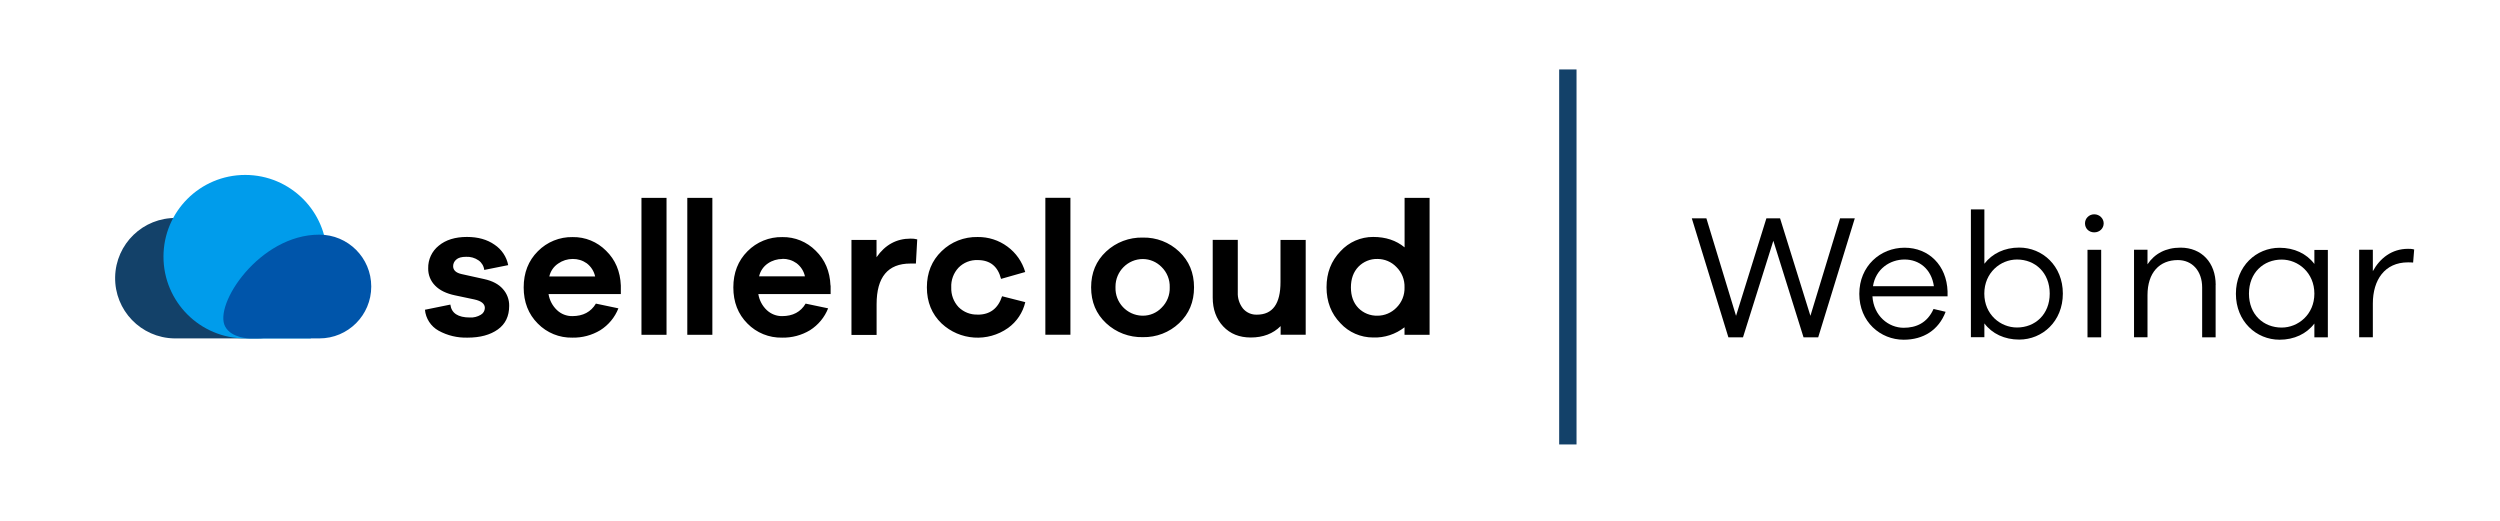 <?xml version="1.0" encoding="UTF-8"?> <svg xmlns="http://www.w3.org/2000/svg" id="a" data-name="Layer 1" width="360" height="75" viewBox="0 0 360 75"><g><path d="m25.41,31.39c-4.79-.09-8.74,3.72-8.83,8.51-.09,4.79,3.72,8.74,8.51,8.83.11,0,.21,0,.32,0h11.63s3.09.13,4.12-1.97c1.82-3.73-5.74-15.38-15.75-15.37Z" fill="#134169"></path><path d="m47.08,36.96c0-6.5-5.27-11.77-11.77-11.77s-11.77,5.27-11.77,11.77,5.27,11.77,11.77,11.77h9.44s2.34-8.72,2.34-11.77Z" fill="#009ceb"></path><path d="m45.99,33.79c4.13,0,7.47,3.34,7.47,7.47s-3.34,7.47-7.47,7.47h-10.03s-2.62,0-3.53-1.7c-1.72-3.14,4.93-13.25,13.56-13.24Z" fill="#0055aa"></path><path d="m61.21,44.6l3.64-.74c.16,1.24,1.1,1.86,2.82,1.86.55.03,1.09-.11,1.56-.39.36-.2.58-.57.59-.98,0-.6-.5-1.01-1.51-1.23l-2.79-.59c-1.24-.26-2.2-.72-2.86-1.4-.66-.66-1.02-1.56-1-2.49-.03-1.26.53-2.47,1.52-3.26,1.01-.84,2.37-1.26,4.06-1.26,1.59,0,2.91.37,3.98,1.12,1.02.68,1.73,1.74,1.96,2.94l-3.45.69c-.06-.55-.36-1.05-.81-1.37-.53-.37-1.16-.55-1.8-.52-.66,0-1.13.13-1.42.4-.28.23-.45.58-.45.94,0,.59.41.97,1.23,1.15l3.25.72c1.18.26,2.07.73,2.67,1.41.61.67.94,1.55.92,2.45,0,1.48-.54,2.61-1.63,3.39s-2.54,1.18-4.37,1.18c-1.45.04-2.89-.3-4.16-1-1.12-.62-1.86-1.76-1.97-3.03Zm28.19-3.48v1.23h-10.41c.14.88.57,1.7,1.22,2.31.59.56,1.38.87,2.2.86,1.55,0,2.68-.6,3.4-1.8l3.24.68c-.51,1.3-1.43,2.41-2.61,3.15-1.21.73-2.61,1.1-4.02,1.07-1.87.04-3.67-.69-4.98-2.03-1.35-1.35-2.03-3.09-2.03-5.2,0-2.12.68-3.85,2.04-5.21,1.32-1.34,3.14-2.08,5.02-2.04,1.8-.03,3.53.68,4.8,1.96,1.34,1.3,2.05,2.98,2.13,5.02Zm-6.93-3.83c-.75,0-1.48.23-2.09.66-.65.43-1.11,1.1-1.28,1.86h6.6c-.16-.75-.59-1.42-1.2-1.89-.59-.42-1.3-.64-2.03-.63h0Zm13.52,10.92h-3.62v-19.72h3.61v19.72Zm6.6,0h-3.62v-19.72h3.61v19.72Zm17.02-7.09v1.23h-10.41c.14.88.57,1.7,1.22,2.31.6.56,1.39.87,2.2.86,1.55,0,2.68-.6,3.39-1.8l3.24.68c-.51,1.3-1.43,2.4-2.61,3.15-1.21.73-2.61,1.1-4.02,1.07-1.87.04-3.68-.69-4.99-2.03-1.35-1.35-2.03-3.09-2.03-5.2s.68-3.85,2.04-5.21c1.32-1.34,3.14-2.08,5.02-2.04,1.8-.03,3.53.68,4.8,1.96,1.34,1.3,2.05,2.98,2.13,5.02h0Zm-6.93-3.83c-.75,0-1.49.22-2.1.64-.65.44-1.1,1.1-1.27,1.86h6.6c-.16-.75-.59-1.42-1.21-1.89-.59-.42-1.3-.64-2.03-.63h0Zm18.44-2.93c.32-.01.64.03.96.11l-.19,3.48h-.79c-3.25,0-4.87,1.95-4.87,5.86v4.42h-3.62v-13.68h3.61v2.49c1.24-1.79,2.88-2.68,4.9-2.68h0Zm9.68,10.95c1.75,0,2.92-.88,3.5-2.65l3.34.85c-.35,1.5-1.23,2.82-2.48,3.72-2.94,2.08-6.94,1.81-9.57-.65-1.41-1.35-2.12-3.09-2.12-5.2s.71-3.85,2.12-5.21c1.38-1.35,3.25-2.08,5.19-2.04,1.54-.02,3.05.46,4.29,1.38,1.23.9,2.13,2.19,2.56,3.66l-3.48.99c-.46-1.81-1.58-2.71-3.37-2.71-1.03-.04-2.03.36-2.75,1.09-.72.77-1.1,1.79-1.05,2.85-.04,1.05.34,2.07,1.05,2.83.73.73,1.73,1.12,2.76,1.08h0Zm13.34,2.89h-3.61v-19.72h3.61v19.72Zm10.44-13.99c1.93-.04,3.81.68,5.21,2.01,1.43,1.34,2.15,3.06,2.15,5.16s-.72,3.82-2.15,5.16c-1.41,1.33-3.28,2.05-5.21,2.01-1.96.05-3.87-.67-5.3-2.01-1.44-1.34-2.16-3.06-2.16-5.16s.72-3.82,2.16-5.16c1.43-1.34,3.34-2.06,5.3-2.01Zm0,11.25c1.01,0,1.98-.41,2.68-1.14.79-.77,1.22-1.84,1.18-2.94.04-1.1-.39-2.17-1.18-2.94-.71-.72-1.67-1.13-2.68-1.14-2.18,0-3.95,1.78-3.95,3.97,0,.04,0,.08,0,.11-.07,2.18,1.64,4.01,3.82,4.08.04,0,.08,0,.12,0h0Zm23.44-10.92v13.66h-3.61v-1.24c-1.09,1.09-2.53,1.64-4.3,1.64-1.64,0-2.96-.53-3.97-1.6-1-1.07-1.51-2.45-1.51-4.15v-8.31h3.61v7.56c-.04.84.23,1.67.75,2.33.5.59,1.24.91,2.01.88,2.26,0,3.4-1.57,3.39-4.71v-6.05h3.61Zm17.84-6.05v19.72h-3.61v-1.08c-1.29,1-2.88,1.53-4.52,1.47-1.79,0-3.5-.74-4.71-2.06-1.33-1.37-2-3.1-2-5.17,0-2.08.67-3.8,2.01-5.19,1.21-1.32,2.92-2.07,4.71-2.06,1.81,0,3.31.5,4.52,1.5v-7.13h3.6Zm-7.5,16.97c1.02,0,1.99-.41,2.71-1.14.79-.77,1.22-1.84,1.18-2.94.04-1.1-.39-2.17-1.18-2.94-.71-.74-1.69-1.15-2.71-1.15-1.03-.03-2.03.38-2.75,1.12-.72.75-1.08,1.74-1.08,2.98s.36,2.23,1.08,2.97c.72.73,1.72,1.13,2.75,1.1Z"></path></g><line x1="225.77" y1="10" x2="225.77" y2="64" fill="none" stroke="#134169" stroke-miterlimit="10" stroke-width="2.5"></line><g><path d="m261.83,48.58h-2.12l-4.35-13.91-4.37,13.91h-2.1l-5.27-17.14h2.1l4.27,14.04,4.37-14.04h1.97l4.37,14.04,4.27-14.04h2.12l-5.27,17.14Z"></path><path d="m280.45,42.67h-10.82c.18,2.84,2.33,4.53,4.5,4.53,1.79,0,3.4-.69,4.3-2.71l1.74.41c-1,2.63-3.2,4.02-6.04,4.02-3.35,0-6.39-2.58-6.39-6.6s3.04-6.65,6.52-6.65,6.06,2.53,6.19,6.29v.72Zm-10.74-1.46h8.77c-.36-2.48-2.12-3.84-4.22-3.84s-4.17,1.36-4.55,3.84Z"></path><path d="m297.05,42.28c0,3.99-2.94,6.62-6.29,6.62-2.1,0-3.89-.84-5.01-2.33v1.99h-1.94v-18.41h1.94v7.83c1.13-1.48,2.92-2.33,5.01-2.33,3.35,0,6.29,2.63,6.29,6.62Zm-1.89,0c0-3.02-2.1-4.91-4.71-4.91-2.38,0-4.71,1.89-4.71,4.91s2.33,4.88,4.71,4.88c2.61,0,4.71-1.89,4.71-4.88Z"></path><path d="m302.93,32.16c0,.74-.59,1.3-1.36,1.3s-1.33-.56-1.33-1.3c0-.69.56-1.3,1.33-1.3s1.36.61,1.36,1.3Zm-2.33,16.42v-12.61h1.97v12.61h-1.97Z"></path><path d="m319.05,41.03v7.55h-1.94v-7.19c0-2.35-1.41-3.94-3.5-3.94-2.63,0-4.37,1.79-4.37,5.06v6.06h-1.94v-12.61h1.94v2.1c1.02-1.53,2.63-2.4,4.76-2.4,3.04,0,5.06,2.17,5.06,5.37Z"></path><path d="m335.21,48.58h-1.94v-1.99c-1.12,1.48-2.91,2.33-5.01,2.33-3.35,0-6.29-2.63-6.29-6.62s2.94-6.62,6.29-6.62c2.1,0,3.89.84,5.01,2.33v-2.02h1.94v12.61Zm-1.94-6.29c0-3.02-2.33-4.91-4.71-4.91-2.61,0-4.71,1.89-4.71,4.91s2.1,4.88,4.71,4.88c2.38,0,4.71-1.89,4.71-4.88Z"></path><path d="m347.64,35.94l-.15,1.87c-.23-.03-.51-.03-.74-.03-3.35,0-5.06,2.53-5.06,5.93v4.86h-1.97v-12.61h1.97v3.09c1.02-1.87,2.74-3.22,5.06-3.22.31,0,.54,0,.9.1Z"></path></g></svg> 